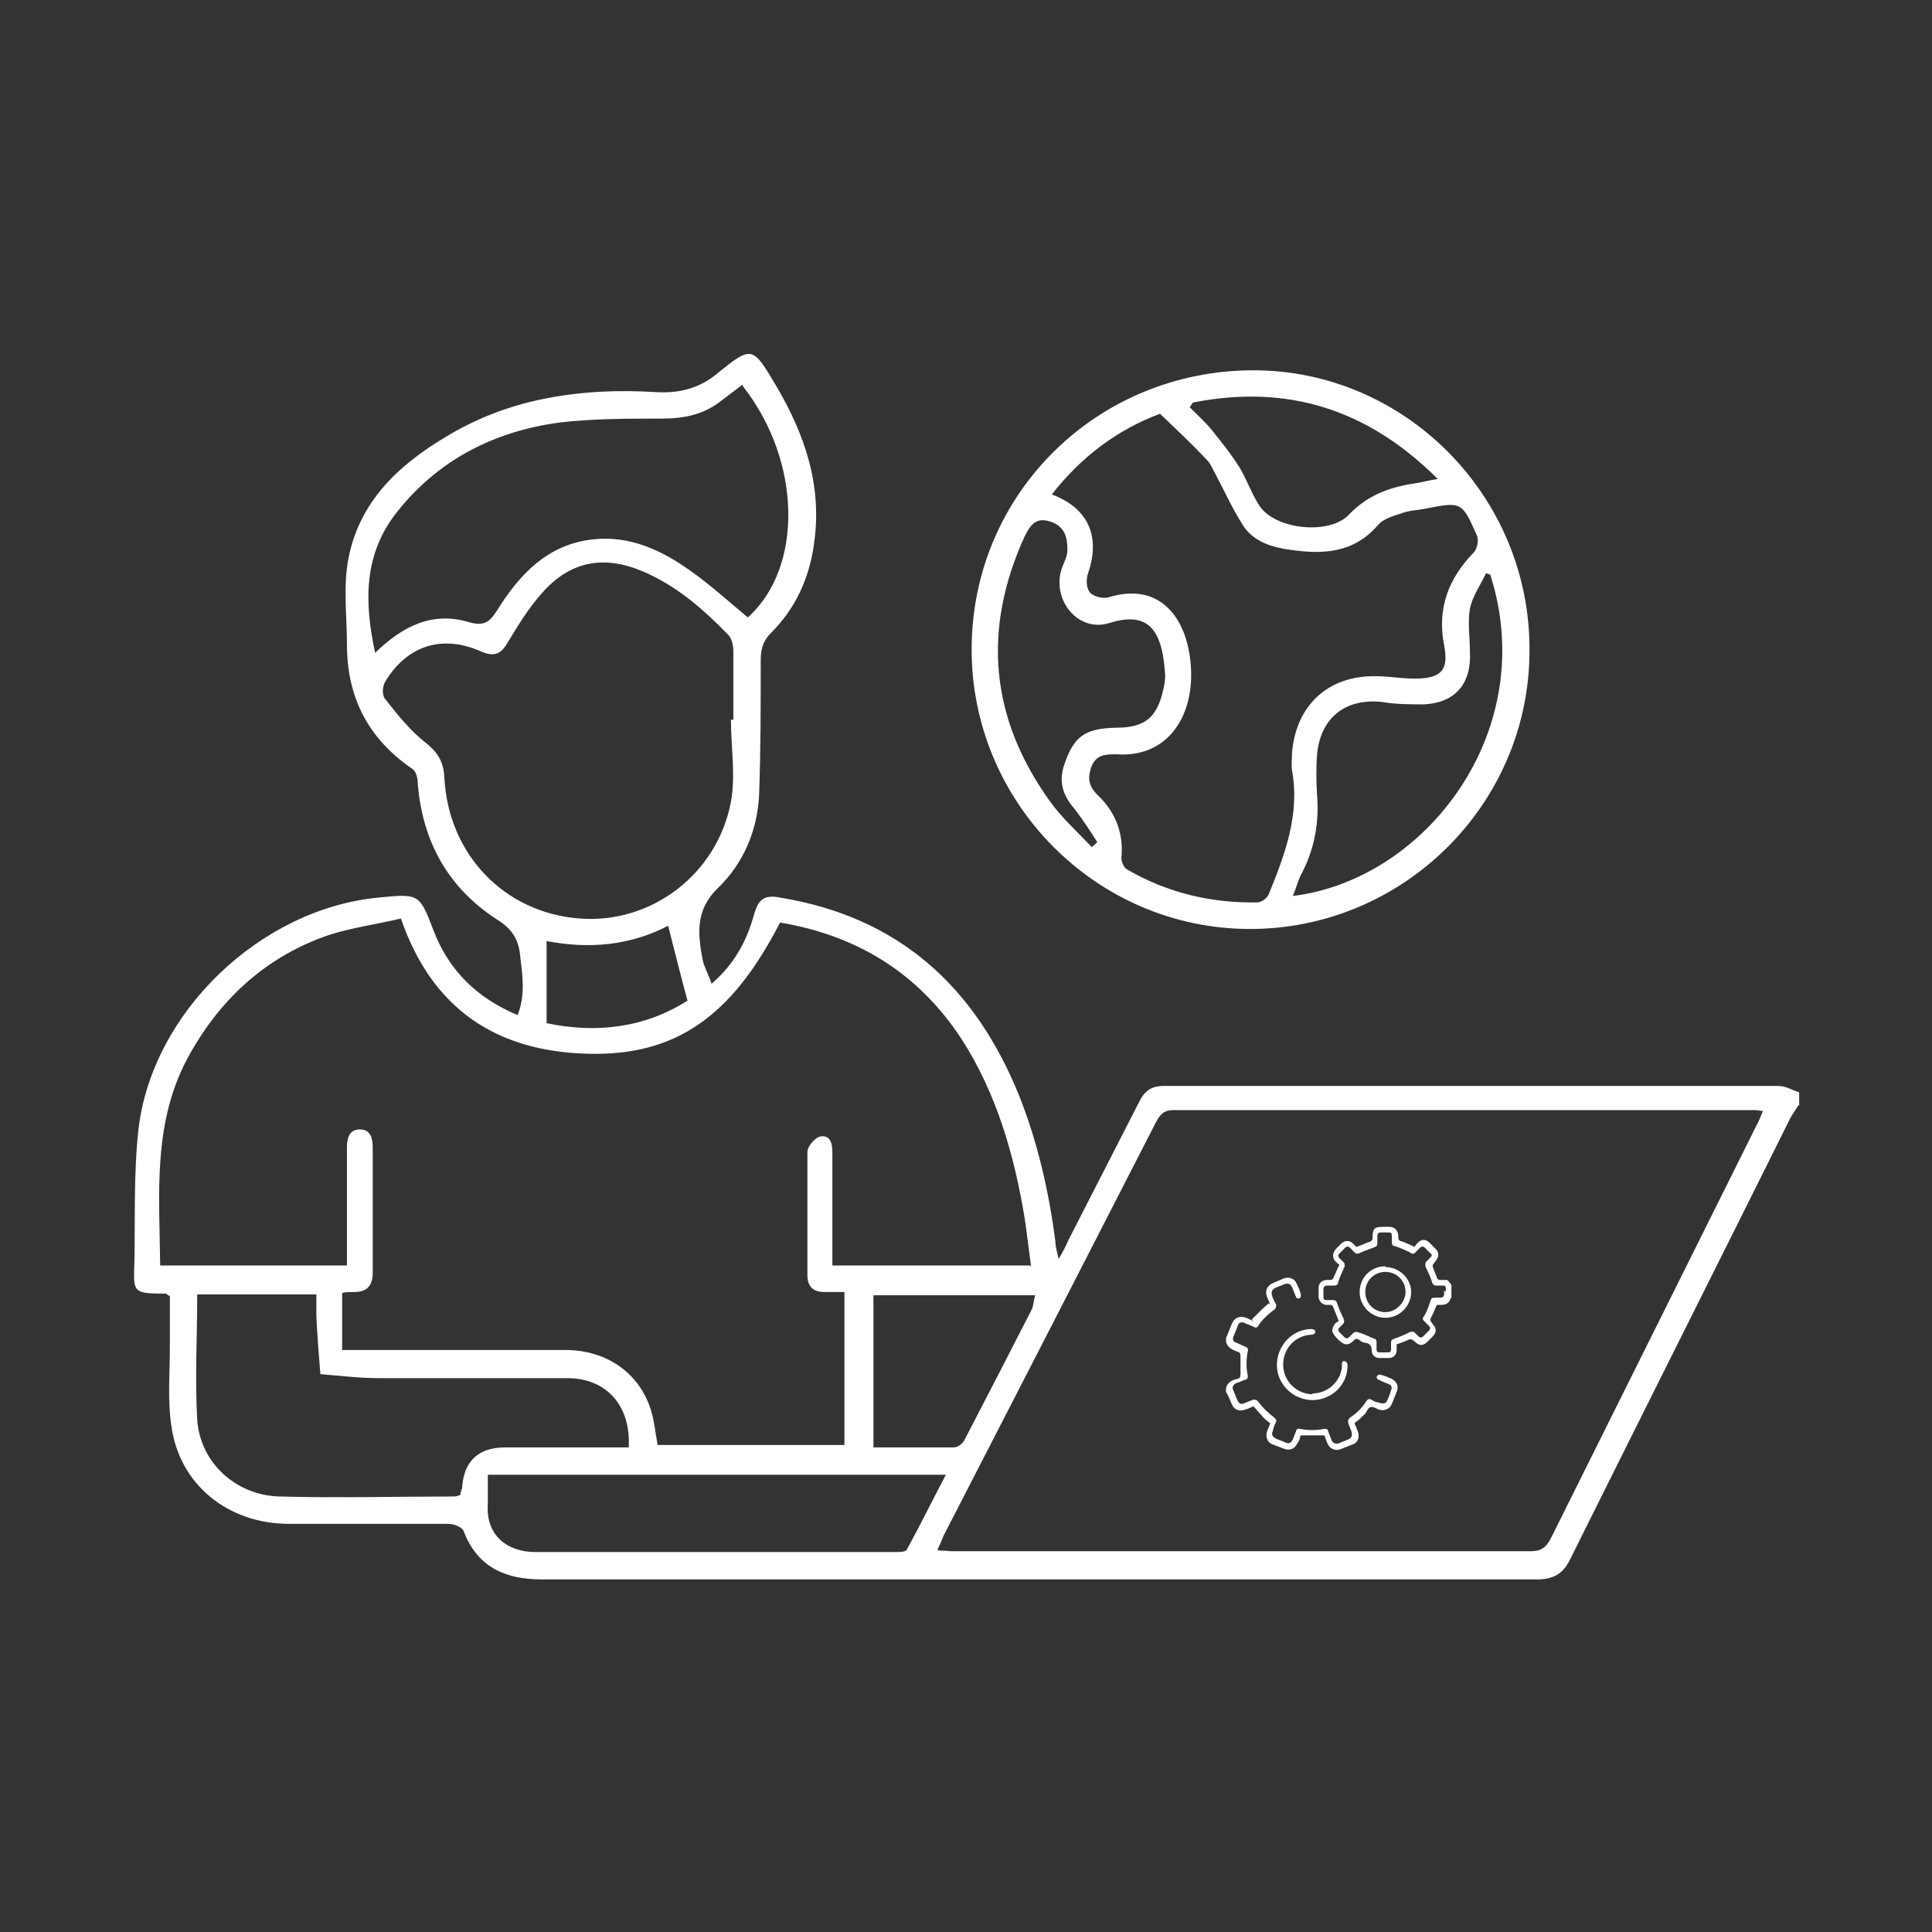 <svg xmlns="http://www.w3.org/2000/svg" id="Layer_1" data-name="Layer 1" viewBox="0 0 24 24"><rect x="0" y="0" width="24" height="24" fill="#333333" stroke="none"/><defs><style>      .cls-1 {        fill: #fff;        stroke-width: 0px;      }    </style></defs><path class="cls-1" d="M22.34,13.73c-.04.07-.09.13-.12.2-.9,1.81-1.81,3.62-2.71,5.43-.09.19-.21.26-.42.26-4.12,0-8.24,0-12.36,0-.45,0-.8-.15-.97-.6-.02-.05-.12-.09-.19-.09-.66,0-1.32,0-1.98,0-.76,0-1.36-.49-1.46-1.21-.05-.32-.02-.64-.02-.97,0-.22,0-.44,0-.65-.03-.01-.04-.03-.05-.03-.43,0-.4-.02-.39-.41.01-.54-.01-1.09.05-1.63.17-1.46,1.52-2.74,2.98-2.88.51-.05.51-.05.69.42.19.49.54.83,1.04,1.04.1-.25.06-.5.03-.75-.02-.2-.11-.33-.29-.44-.6-.39-.92-.96-.98-1.68,0-.07-.02-.16-.07-.19-.54-.37-.81-.88-.81-1.54,0-.36-.05-.73.02-1.08.15-.76.7-1.22,1.34-1.58.76-.42,1.6-.53,2.46-.48.3.02.55-.04.78-.23.43-.35.44-.34.73.15.36.61.58,1.25.47,1.98-.06.42-.23.79-.53,1.09-.1.1-.13.2-.13.34,0,.56,0,1.12-.02,1.67-.02.44-.19.85-.51,1.16-.29.28-.25.58-.19.9.02.09.07.17.11.29.29-.25.44-.54.53-.87.05-.17.12-.24.32-.2,1.47.24,2.42,1.1,2.97,2.46.23.58.37,1.19.45,1.81,0,.06.02.12.04.22.06-.1.09-.16.12-.23.29-.57.59-1.15.88-1.72.07-.14.15-.2.31-.2,2.54,0,5.09,0,7.63,0,.09,0,.17.05.26.08v.16ZM12.81,15.74c-.03-.21-.05-.4-.08-.6-.13-.79-.35-1.56-.79-2.24-.54-.82-1.3-1.28-2.25-1.44-.6,1.17-1.3,1.66-2.39,1.63-1.13-.03-1.93-.55-2.32-1.68-.29.07-.59.11-.88.2-.77.26-1.34.77-1.74,1.48-.47.83-.38,1.73-.37,2.63h2.32c0-.08,0-.16,0-.23,0-.41,0-.82,0-1.23,0-.11.02-.23.16-.23.14,0,.16.12.16.23,0,.52,0,1.04,0,1.55,0,.16-.07.24-.23.24-.05,0-.1,0-.15.01v.71c.09,0,.16,0,.23,0,.85,0,1.7,0,2.54,0,.52,0,.93.29,1.07.76.04.13.05.27.08.42h2.32v-1.9c-.09,0-.17,0-.25,0-.14,0-.21-.07-.21-.21,0-.51,0-1.02,0-1.53,0-.07.09-.17.15-.19.13-.03.16.08.16.19,0,.35,0,.7,0,1.05,0,.12,0,.24,0,.36h2.46ZM11.65,19.26c.08,0,.13.01.19.01,2.39,0,4.78,0,7.17,0,.14,0,.2-.05.26-.17.85-1.71,1.7-3.41,2.55-5.12.03-.05.05-.11.08-.18-.05,0-.07-.01-.09-.01-2.41,0-4.82,0-7.23,0-.13,0-.17.06-.22.15-.88,1.72-1.76,3.43-2.64,5.14-.02.05-.04.1-.07.16ZM9.08,8.94s.02,0,.03,0c0-.28,0-.56,0-.85,0-.07-.02-.16-.06-.2-.31-.32-.64-.61-1.06-.79-.49-.21-.91-.13-1.26.27-.16.18-.29.39-.41.59-.09.16-.17.21-.35.13-.48-.21-.91-.07-1.18.37-.04.06-.05.18,0,.23.15.19.3.38.49.53.15.12.23.23.24.44.05.96.75,1.68,1.68,1.75.89.07,1.71-.55,1.88-1.45.06-.33,0-.68,0-1.02ZM9.22,4.78c-.09.07-.17.13-.25.19-.22.18-.47.23-.75.23-.43,0-.86,0-1.28.05-.8.11-1.49.46-2,1.1-.42.52-.42,1.11-.28,1.76.34-.33.71-.52,1.17-.38.18.05.25,0,.34-.14.28-.45.63-.83,1.2-.89.46-.05.86.14,1.22.4.24.17.47.38.7.57.69-.62.67-1.94-.06-2.87ZM7.81,17.98c.03-.52-.28-.86-.76-.86-.78,0-1.56,0-2.34,0-.24,0-.49-.03-.73-.05-.02-.24-.04-.49-.05-.73,0-.08,0-.17,0-.26h-1.48c0,.53-.03,1.04,0,1.56.04.54.49.94,1.03.95.72.02,1.44,0,2.16,0,.03,0,.05-.01.08-.02,0-.03.01-.06.02-.08q.03-.51.54-.51h1.54ZM6.06,18.32c0,.14,0,.25,0,.36-.03.39.24.6.59.6,1.49,0,2.99,0,4.48,0,.05,0,.13,0,.14-.04.16-.29.31-.6.48-.92h-5.7ZM10.84,17.98c.34,0,.68,0,1.01,0,.05,0,.11-.05.13-.09.28-.54.56-1.08.84-1.63.02-.05.02-.11.04-.17h-2.01v1.9ZM8.54,12.43c-.09-.33-.16-.62-.24-.93-.48.25-.99.29-1.51.19v1.02c.61.13,1.22.06,1.75-.28Z"></path><path class="cls-1" d="M19,8.08c0,1.92-1.58,3.47-3.49,3.46-1.9-.01-3.45-1.58-3.44-3.49.01-1.93,1.57-3.45,3.5-3.45,1.89,0,3.44,1.57,3.43,3.48ZM13.06,6.14c.46.17.61.52.46.97-.03.08-.03.19.02.25.04.05.16.08.23.06.62-.19.92.23,1,.67.13.71-.21,1.33-.9,1.28-.13,0-.25,0-.31.15-.06.16-.03.26.09.37.21.21.31.46.28.77,0,.04.03.12.07.14.5.29,1.04.42,1.62.41.05,0,.12-.05.14-.1.2-.49.39-.99.29-1.54-.01-.07,0-.15,0-.22.05-.59.45-.96,1.04-.95.16,0,.32.03.48.03.33,0,.43-.1.37-.41-.09-.46.05-.83.37-1.16.04-.04.06-.15.04-.2-.19-.43-.19-.43-.65-.34-.1.02-.2.02-.3.06-.1.03-.22.07-.28.14-.3.35-.68.37-1.09.31-.23-.03-.45-.1-.58-.29-.13-.2-.23-.42-.34-.63-.04-.07-.07-.15-.12-.2-.18-.19-.37-.37-.58-.57-.51.19-.97.52-1.35,1.01ZM18.52,7.14s-.04-.01-.06-.02c-.07.15-.17.29-.2.44-.03.17,0,.36,0,.54.02.39-.18.63-.57.65-.17,0-.35,0-.52-.03-.46-.05-.77.2-.81.66-.01.16-.01.32,0,.48.03.36-.03.69-.2,1.01-.04.08-.06.17-.1.26,1.65-.2,3.08-2.05,2.45-4ZM13.55,10.53s.06-.04.08-.07c-.09-.14-.18-.28-.28-.41-.15-.17-.2-.34-.13-.55.12-.35.25-.45.64-.46.36,0,.51-.12.59-.47.02-.08.03-.16.02-.24-.04-.52-.22-.74-.69-.59-.39.12-.72-.29-.59-.68.03-.08.07-.15.07-.23,0-.15-.03-.29-.21-.35-.18-.06-.25.04-.32.18-.53,1.16-.43,2.26.31,3.29.15.21.34.38.52.57ZM14.82,5s-.03.04-.04.06c.1.1.2.19.28.29.12.15.24.3.34.46.09.15.15.33.25.48.2.29.87.36,1.11.1.22-.23.48-.33.78-.38.09-.01.19-.04.32-.06-.87-.87-1.87-1.18-3.04-.95Z"></path><g><path class="cls-1" d="M18.02,16.13c-.03.09-.1.08-.17.08-.03.06-.05.12-.08.17,0,0,0,.02,0,.03,0,0,.02.02.02.03.06.06.06.11,0,.17-.02.02-.04.04-.06.06-.05.05-.1.05-.15,0-.05-.04-.05-.04-.1-.02-.04.02-.08.03-.13.05,0,.02,0,.04,0,.07,0,.06-.04.1-.1.1-.04,0-.07,0-.11,0-.06,0-.1-.04-.1-.09,0-.06-.02-.09-.08-.1-.03,0-.06-.02-.08-.04-.02-.01-.04-.01-.05,0-.03.03-.06.06-.11.06-.05,0-.17-.12-.17-.17,0-.03.01-.05.03-.08.01-.02.04-.03.05-.04-.02-.06-.05-.12-.07-.18,0,0-.02-.02-.03-.02-.02,0-.04,0-.05,0-.05,0-.09-.04-.1-.09,0-.04,0-.08,0-.12,0-.06.04-.1.11-.1.07,0,.06,0,.09-.06.02-.04.03-.08.06-.13-.01,0-.03-.02-.05-.04-.04-.04-.04-.1,0-.15.02-.02.05-.05.07-.07.05-.05.11-.04.15,0,.01.01.03.03.04.04.06-.02.12-.05.18-.07,0,0,.02-.02.02-.03,0-.14.02-.15.16-.15.02,0,.03,0,.05,0,.06,0,.1.04.11.1,0,.07,0,.07.07.09.04.02.08.03.13.06.01-.01.02-.03.04-.05.05-.05.1-.05.15,0,.02.02.04.04.07.07.05.05.05.1,0,.16-.04.05-.04.05-.02.1.01.03.03.07.04.1,0,.02.02.03.04.03.03,0,.06,0,.08,0,.03.01.04.04.06.06v.16ZM17.96,16.05s0-.02,0-.03c0-.05,0-.05-.05-.05-.02,0-.05,0-.07,0-.02,0-.04-.01-.05-.04-.02-.07-.05-.13-.08-.19-.01-.03,0-.04,0-.06.02-.02.04-.04.06-.06.02-.02.02-.04,0-.05-.02-.02-.05-.05-.07-.07-.02-.02-.04-.02-.06,0-.02.02-.04.04-.06.06-.02.02-.04.02-.06,0-.06-.03-.13-.06-.19-.08-.03,0-.04-.02-.04-.05,0-.03,0-.05,0-.08,0-.03-.01-.04-.04-.04-.03,0-.06,0-.1,0-.03,0-.04.02-.04.05,0,.03,0,.05,0,.08,0,.02,0,.04-.03.05-.07.03-.14.05-.2.08-.02.01-.04,0-.05-.01-.02-.02-.04-.04-.06-.06-.02-.02-.04-.02-.06,0-.02.02-.04.04-.07.07-.02.02-.02.04,0,.06.02.02.04.04.06.06,0,.01.01.04,0,.05-.03.07-.06.13-.08.2,0,.02-.02.03-.05.03-.03,0-.05,0-.08,0-.03,0-.05.01-.05.05,0,.03,0,.06,0,.09,0,.03.01.04.04.04.03,0,.05,0,.08,0,.03,0,.04.01.05.04.02.06.05.13.08.19.01.03.01.04,0,.06-.02.02-.04.04-.05.05-.02.02-.02.04,0,.06.02.02.04.04.06.06.02.02.04.02.06,0,.02-.02.04-.04.06-.06.01,0,.04-.01.05,0,.07.02.13.05.2.08.02,0,.03.02.03.04,0,.03,0,.06,0,.09,0,.03.01.04.04.04.03,0,.06,0,.1,0,.03,0,.04-.01.04-.04,0-.03,0-.05,0-.08,0-.03.01-.04.04-.05.06-.02.13-.05.19-.08.02-.01.04-.01.06,0,.02.02.04.04.05.05.02.02.04.02.06,0,.02-.02.05-.05.07-.07.02-.02.02-.04,0-.06-.02-.02-.04-.04-.06-.06-.02-.02-.02-.04,0-.06.03-.05.05-.1.07-.16.02-.07.02-.07.09-.07.09,0,.09,0,.09-.09Z"></path><path class="cls-1" d="M15.24,16.6s.04-.1.06-.15c.03-.08.1-.11.18-.08.03.01.06.03.09.04,0,0-.01-.01-.02-.02.07-.07.14-.14.21-.2,0,0,.01.01.02.02-.01-.03-.03-.07-.04-.1-.03-.07,0-.14.07-.17.05-.02.09-.04.14-.06.07-.02.13,0,.16.07.02.04.04.09.05.13,0,.02,0,.04-.02.05-.01,0-.04,0-.04-.02-.02-.04-.03-.08-.05-.12-.02-.04-.04-.05-.09-.04-.04.02-.08.03-.12.05-.04.02-.05.05-.04.09.01.04.03.07.05.11.01.02,0,.04-.01.06-.08.06-.16.13-.21.21-.01.02-.03.03-.06.01-.04-.02-.08-.03-.12-.05-.03-.01-.06,0-.07.03-.02.05-.04.1-.06.15-.01.03,0,.06.04.07.04.02.07.03.11.05.03.01.04.03.03.06-.02.1-.02.2,0,.3,0,.03,0,.04-.03.05-.04.01-.07.03-.11.04-.04.02-.06.05-.04.09.02.04.03.08.05.12.02.05.05.06.09.04.03-.01.07-.03.1-.04.02-.01.04,0,.06.01.06.08.13.15.21.21.02.02.03.03.02.06-.02.03-.03.07-.04.11-.02.04,0,.07.04.09.04.02.08.03.12.05.05.02.07,0,.09-.04.01-.03.03-.07.04-.1,0-.02.02-.04.05-.03.1.02.2.02.3,0,.03,0,.04,0,.05.03.01.04.03.07.04.11.02.04.05.05.09.04.04-.02.08-.03.12-.05.04-.02.05-.04.04-.09-.01-.04-.03-.07-.04-.11-.01-.03,0-.05.02-.07.08-.05.15-.12.2-.2.02-.03.04-.04.07-.02.03.02.07.03.11.04.04.01.07,0,.08-.03.02-.04.04-.09.05-.13.02-.04,0-.07-.04-.08-.04-.02-.08-.03-.11-.05-.02,0-.04-.03-.02-.05,0-.01.03-.02.05-.01.04.01.09.03.13.05.06.03.09.09.06.16-.02.05-.04.1-.06.15-.03.07-.1.09-.16.07-.03-.01-.07-.04-.1-.03-.03,0-.05.05-.07.08-.04.04-.07.07-.11.1-.02.01-.03.02-.01.05.01.03.02.05.03.08.02.06,0,.13-.06.15-.05.02-.1.04-.15.06-.07.03-.14,0-.17-.07-.01-.02-.02-.05-.03-.08,0-.02-.02-.02-.04-.02-.08,0-.15,0-.23,0-.02,0-.04,0-.04.02,0,.03-.02.06-.04.09-.03.06-.09.08-.15.06-.05-.02-.11-.04-.16-.06-.06-.03-.08-.09-.06-.16.01-.03.03-.07.04-.1-.04-.03-.08-.06-.11-.1-.03-.03-.06-.07-.1-.11-.03.01-.06.03-.1.04-.08.03-.14,0-.17-.07-.02-.05-.04-.1-.07-.15,0-.02,0-.04,0-.05.02-.07.08-.1.14-.11.04-.01.04-.03.04-.07,0-.07,0-.13,0-.2,0-.04,0-.06-.04-.07-.06-.02-.12-.05-.14-.12,0-.02,0-.04,0-.05Z"></path><path class="cls-1" d="M16.3,17.31c.19,0,.35-.14.37-.33,0-.01,0-.03,0-.04,0-.02.01-.04.04-.03.01,0,.03.03.03.04,0,.06-.01.12-.03.17-.07.18-.26.29-.45.27-.19-.02-.35-.16-.39-.35-.05-.26.14-.52.41-.53.02,0,.05,0,.06.03,0,.03-.03.04-.05.04-.2.01-.35.17-.35.37,0,.21.17.37.37.37Z"></path><path class="cls-1" d="M17.21,15.74c.17,0,.32.14.32.31,0,.17-.14.32-.32.32-.17,0-.32-.14-.32-.32,0-.18.14-.32.32-.32ZM16.96,16.05c0,.14.11.25.25.25.13,0,.25-.12.25-.25,0-.14-.11-.25-.25-.25-.14,0-.25.11-.25.25Z"></path></g></svg>